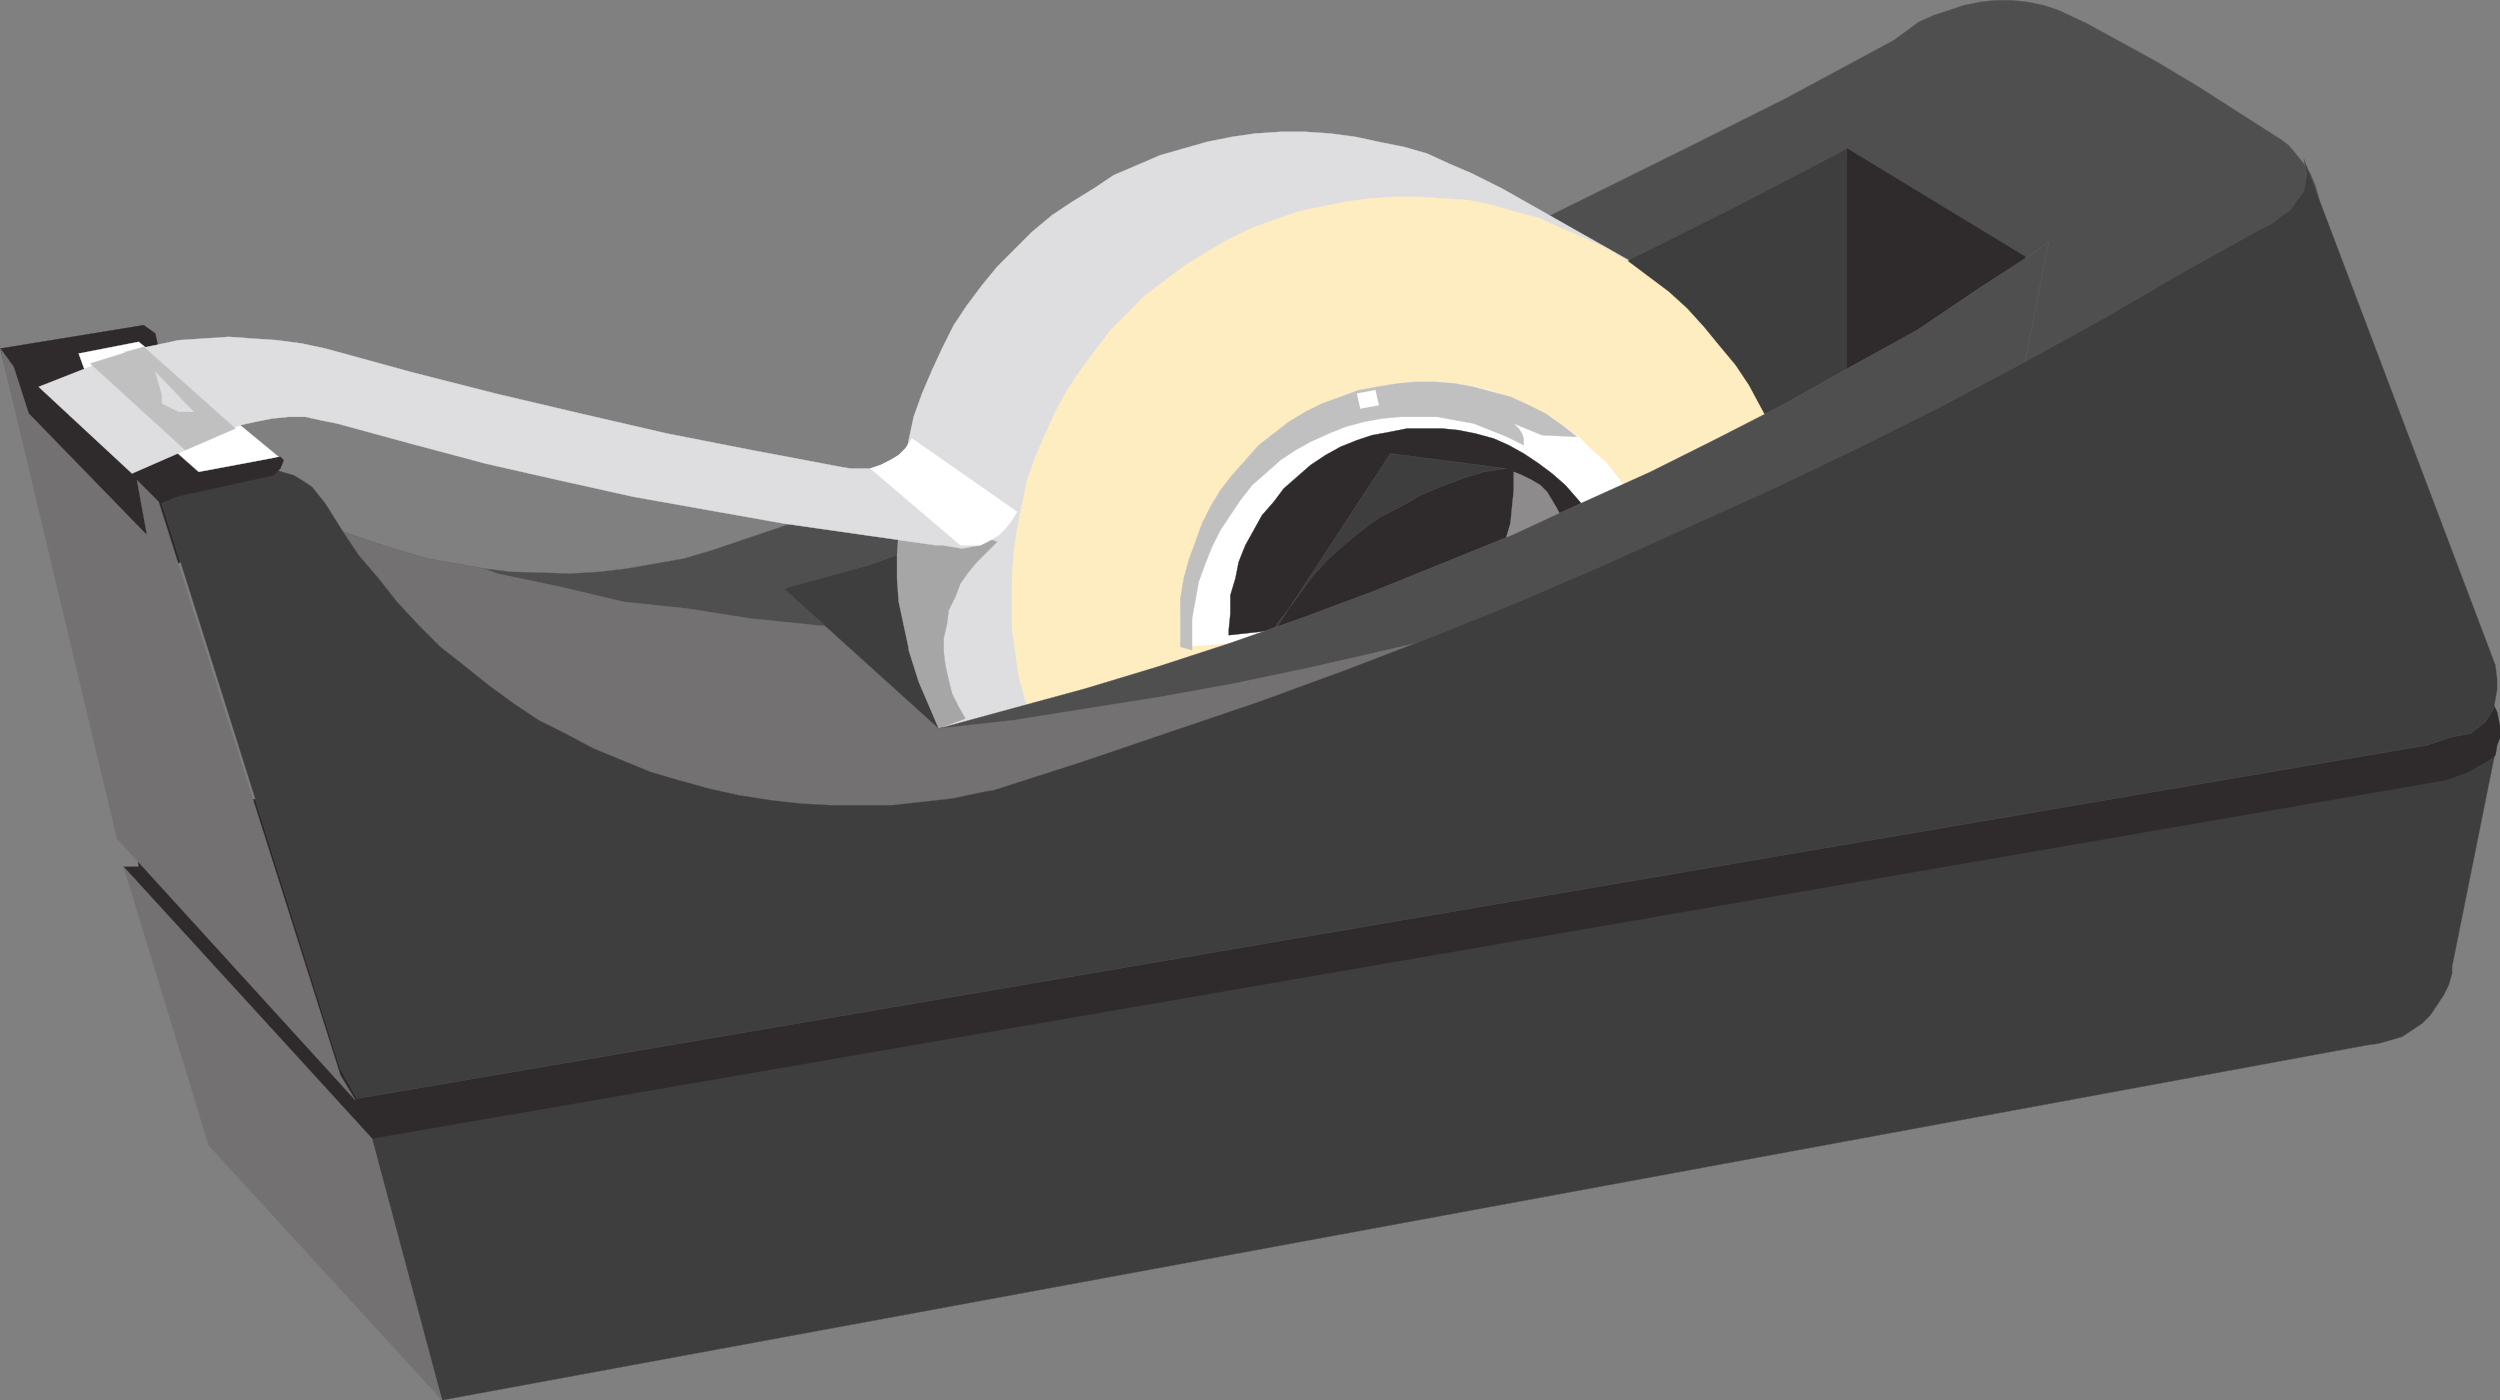 <svg xmlns="http://www.w3.org/2000/svg" width="359.989" height="201.644"><rect width="100%" height="100%" fill="#808080" stroke="none"/><defs><clipPath id="a"><path d="M168 398h318v99H168Zm0 0"/></clipPath><clipPath id="b"><path d="M143 394h343v66H143Zm0 0"/></clipPath><clipPath id="c"><path d="M163 295h298v125H163Zm0 0"/></clipPath><clipPath id="d"><path d="M126 341h41v38h-41zm0 0"/></clipPath><clipPath id="e"><path d="M126 344h52v111h-52zm0 0"/></clipPath><clipPath id="f"><path d="M143 419h48v78h-48zm0 0"/></clipPath><clipPath id="g"><path d="M148 317h338v138H148Zm0 0"/></clipPath></defs><path fill="#3e3e3e" d="m55.728 174.983-12.239-16.8 295.2-54.48 20.16 2.16h.96l-6.718 33.359v.96l-.48 1.68-.723 1.442-.957 1.441-.961 1.438-1.2 1.199-2.882 1.922-3.36.96-1.68.239L63.65 201.624l-7.921-26.64"/><g clip-path="url(#a)" transform="translate(-126.01 -295.356)"><path fill="none" stroke="#595657" stroke-miterlimit="10" stroke-width=".045" d="m181.738 470.34-12.238-16.8 295.2-54.481 20.16 2.16h.96l-6.718 33.36v.96l-.48 1.68-.724 1.441-.957 1.442-.96 1.437-1.2 1.2-2.883 1.921-3.359.961-1.68.238L189.66 496.98l-7.922-26.64"/></g><g clip-path="url(#b)" transform="translate(-126.01 -295.356)"><path fill="#2f2b2c" stroke="#2f2b2b" stroke-miterlimit="10" stroke-width=".045" d="m482.46 394.738.72.242.96.961.962.957.476.961.242 1.2.239 1.203v1.199l-.48 1.2-.24 1.44-.96.72-2.879 1.679-3.36 1.2-298.562 51.6-29.039-25.679-6.719-13.441h2.16l-.96-8.88 337.44-16.562"/></g><path fill="#4f4f4f" d="m49.49 76.585 4.077 1.438 3.844 1.199 4.078 1.203 4.078.719 4.082.718 4.079.48 8.402.243 4.078-.242 4.082-.48 8.16-1.438 4.078-1.203 17.762-6 14.16-4.797 27.84-10.8 13.68-5.52 41.039-18 26.64-13.2 13.442-6.722 15.598-8.399 3.601-2.64 2.16-.961 4.32-1.438 2.399-.48 2.16-.242h2.399l2.16.242 2.402.48 2.16.719 4.078 1.918 10.082 5.523 6 3.598 12 7.68.957.722 1.204 1.438.957 1.199.96 1.441.723 1.68.477 1.68.242 1.68v1.68l-.242 1.679-.477 1.683-.722 1.438-.72 1.441-1.198 3.36-18.961 20.16-168.72 60-49.202 2.398L37.97 72.503l11.52 4.082"/><g clip-path="url(#c)" transform="translate(-126.01 -295.356)"><path fill="none" stroke="#686565" stroke-miterlimit="10" stroke-width=".045" d="m175.5 371.941 4.078 1.438 3.844 1.2 4.078 1.202 4.078.719 4.082.719 4.078.48 8.403.242 4.078-.242 4.082-.48 8.16-1.438 4.078-1.203 17.762-6 14.16-4.797 27.84-10.8 13.68-5.52 41.039-18 26.64-13.2 13.442-6.722 15.597-8.398 3.602-2.641 2.16-.96 4.32-1.438 2.399-.48 2.16-.243h2.398l2.16.242 2.403.48 2.16.72 4.078 1.917 10.082 5.524 6 3.597 12 7.68.957.723 1.203 1.437.957 1.2.961 1.44.723 1.68.476 1.68.243 1.68v1.68l-.243 1.68-.476 1.683-.723 1.437-.719 1.442-1.199 3.36-18.96 20.16-168.72 60-49.203 2.398-55.918-51.36 11.52 4.082"/></g><path fill="#747172" stroke="#747172" stroke-miterlimit="10" stroke-width=".045" d="m224.93 92.183-80.16 30.242H91.01L36.29 71.542l13.2 5.043 4.077 1.438 7.922 2.402 8.16 1.437 1.918.723 9.122 1.918 9.12 2.16 9.122.961 9.117 1.441 9.363.958 9.36.722 9.117.719 9.363.48 9.36.239 9.117-.239 9.363-.242 9.36-.48 9.116-.719 9.364-.961 9.117-.957 9.363-1.441.719-.239 4.8 5.278"/><path fill="#3e3e3e" stroke="#595657" stroke-miterlimit="10" stroke-width=".045" d="m274.849 55.702-7.68 21.363-95.04 24.477-36.96 3.363-22.32-20.16 12.242-3.363 13.437-4.797 12.48-4.32 12.72-4.563 12.48-4.797 12.48-5.043 12.243-5.039 12.238-5.52 12.242-5.519 12-5.761 12-6 12-6.239 4.559-2.402 8.879 34.32"/><path fill="#2f2b2c" stroke="#2f2b2b" stroke-miterlimit="10" stroke-width=".045" d="m265.97 21.382 25.68 15.601-3.36 25.442-22.32 10.078V21.382"/><path fill="#2f2b2c" d="m23.33 52.585-.962-4.562-1.68-1.2-20.64 3.36 4.32 16.8L23.33 82.585l15.84-10.082.96-6.719-16.8-13.199"/><g clip-path="url(#d)" transform="translate(-126.01 -295.356)"><path fill="none" stroke="#2f2b2b" stroke-miterlimit="10" stroke-width=".045" d="m149.34 347.941-.961-4.562-1.68-1.2-20.64 3.36 4.32 16.8 18.96 15.602 15.84-10.082.962-6.718-16.801-13.2"/></g><path fill="#fff" stroke="#fff" stroke-miterlimit="10" stroke-width=".045" d="m12.29 53.542-.96-2.637 8.64-1.683 20.16 16.562-11.52 2.16-16.32-14.402"/><path fill="#dedddf" stroke="#dedddf" stroke-miterlimit="10" stroke-width=".045" d="m5.567 55.702 7.922-3.117 13.2 12.238-7.68 3.36-13.442-12.48"/><path fill="#747172" d="M16.849 120.745.048 50.183l1.922 2.64 2.16 6.719 17.039 17.523-1.441-7.921 3.12 3.12 26.16 82.56 2.161 3.6-34.32-37.679"/><g clip-path="url(#e)" transform="translate(-126.01 -295.356)"><path fill="none" stroke="#747172" stroke-miterlimit="10" stroke-width=".045" d="m142.86 416.102-16.801-70.563 1.921 2.64 2.16 6.72 17.04 17.523-1.442-7.922 3.121 3.121 26.16 82.559 2.16 3.601-34.32-37.68"/></g><path fill="#747172" d="m17.81 124.823 12.238 40.082 33.601 36.72-10.082-37.68-35.757-39.122"/><g clip-path="url(#f)" transform="translate(-126.01 -295.356)"><path fill="none" stroke="#747172" stroke-miterlimit="10" stroke-width=".045" d="m143.82 420.18 12.239 40.082 33.601 36.718-10.082-37.68-35.758-39.12"/></g><path fill="#dedddf" stroke="#dedddf" stroke-miterlimit="10" stroke-width=".045" d="m151.251 103.702 83.277-66.238-18.238-10.32-4.32-2.16-3.36-1.442-3.12-1.437-3.36-.961-3.602-.72-3.359-.722-3.602-.48-3.597-.239h-3.602l-3.597.239-3.36.48-3.601.723-3.36.957-3.36.96-3.362 1.442-3.36 1.438-2.879 1.922-3.12 1.921-2.88 1.918-2.879 2.399-5.043 5.043-2.156 2.64-2.16 2.88-1.922 2.878-1.68 3.36-1.44 3.12-1.438 3.36-1.204 3.36-.718 3.359-.72 3.601-.48 3.602-.238 3.36v7.199l.477 3.601.48 3.36.961 3.597.961 2.883 3.84 11.277 15.121-2.16"/><path fill="#feedc0" stroke="#feedc0" stroke-miterlimit="10" stroke-width=".045" d="m254.93 82.823 2.637-14.398-1.199-3.36-1.199-3.363-1.68-3.117-1.68-3.121-1.921-2.879-2.399-2.883-2.16-2.637-2.398-2.64-2.64-2.402-2.88-2.16-2.883-2.16-3.117-1.919-3.12-1.441-3.36-1.438-3.121-1.441-3.602-.961-3.36-.961-3.359-.719-3.601-.238-3.598-.242h-3.601l-3.598.242-3.363.48-3.598.72-3.36.718-3.359 1.2-3.363 1.202-3.36 1.68-2.878 1.68-3.121 1.918-5.758 4.32-2.403 2.402-2.64 2.637-2.16 2.883-2.16 2.879-1.919 2.879-1.68 3.12-1.44 3.122-1.438 3.36-1.203 3.359-.719 3.601-.719 3.36-.48 3.597-.242 3.602v7.199l.48 3.36.48 3.6.961 3.36.961 2.88 106.32-20.88"/><path fill="#fff" stroke="#fff" stroke-miterlimit="10" stroke-width=".045" d="m227.567 88.823 7.204-17.52-1.68-2.398-1.68-2.16-2.16-1.922-1.922-1.918-2.398-1.683-2.16-1.438-2.641-1.199-2.402-1.203-2.637-.957-2.64-.723-2.884-.48-2.636-.239h-2.883l-2.879.239-5.281.96-2.88.962-2.398.96-2.64 1.438-2.16 1.441-2.399 1.442-2.16 1.918-1.922 1.922-3.36 4.32-1.44 2.398-1.438 2.641-.961 2.64-.719 2.641-.722 2.637-.48 2.883-.24 2.64v2.88l.24 1.199 57.358-4.32"/><path fill="#2f2b2c" stroke="#2f2b2b" stroke-miterlimit="10" stroke-width=".045" d="m224.93 86.183 3.84-12.48-1.68-1.919-1.679-1.922-1.922-1.68-1.922-1.437-2.156-1.441-2.16-1.2-2.16-.96-2.64-.72-2.403-.48-2.399-.242h-5.039l-2.402.48-2.64.481-2.157.719-2.402.96-2.16 1.2-2.16 1.441-1.918 1.68-1.922 1.68-1.438 1.922-1.683 1.918-2.399 4.32-.96 2.402-.481 2.399-.719 2.398v2.64l-.238 2.403v.719l48-5.281"/><path fill="#8d8b8c" stroke="#8d8b8c" stroke-miterlimit="10" stroke-width=".045" d="m223.251 82.823 1.438-2.398.242-1.442.238-1.441v-1.437l-.238-1.442-.723-1.441-1.437-2.399-.961-.96-1.2-.72-1.441-.718-1.2-.48v2.64l-.241 2.398-.239 2.399-.718 2.402-.723 2.399-.957 2.16-1.203 2.16-1.438 1.922-1.68 1.68 12.481-5.282"/><path fill="#c1c0c1" stroke="#c1c0c1" stroke-miterlimit="10" stroke-width=".045" d="m222.048 62.663-4.078-1.68.719.72.48.722.242.719v.96l-2.402-1.199-2.399-.96-2.402-.962-2.64-.48-2.637-.48h-5.282l-2.64.242-2.64.48-2.641.719-2.399.96-2.64 1.2-2.16 1.2-2.16 1.44-2.16 1.919-1.919 1.68-1.68 2.16-2.882 4.32-1.2 2.402-.96 2.399-.958 2.64-.96 5.281v4.56l-1.68-.481v-6.961l.48-2.88.719-2.64 1.922-5.281 1.2-2.399 1.437-2.398 1.683-2.16 1.918-2.16 1.922-2.16 2.16-1.68 2.156-1.68 2.403-1.441 2.398-1.2 5.281-1.921 2.641-.48 2.879-.481 2.64-.239h2.88l2.878.239 2.641.48 2.64.723 2.641.719 2.64 1.199 2.4 1.199 2.402 1.68 2.16 1.683-5.043-.242"/><path fill="#fff" stroke="#fff" stroke-miterlimit="10" stroke-width=".045" d="m198.048 56.183.48 2.16-2.64.48-.477-2.16 2.637-.48"/><path fill="#3e3e3e" stroke="#595657" stroke-miterlimit="10" stroke-width=".045" d="m183.888 89.784 1.203-1.441 1.918-2.64 1.922-2.638 2.16-2.402 2.398-2.16 2.64-2.16 2.642-1.918 2.878-1.442 2.88-1.68 2.882-1.198 3.117-1.2 3.121-.96 3.122-.481-16.563-2.16-16.797 25.68.477-1.2"/><path fill="#a7a6a7" stroke="#a7a6a7" stroke-miterlimit="10" stroke-width=".045" d="m132.29 98.183-1.441-4.559v-.242l-1.438-6.719-.242-3.36v-3.359l.242-3.359.238-3.363 13.918 4.8-1.437 1.442-1.441 1.441-1.2 1.438-1.199 1.68-.723 1.921-.957 1.918-.242 1.922-.48 2.16v1.918l.242 1.922.48 2.16.48 1.918.958 1.922.96 1.68-3.839 1.441-2.879-6.722"/><path fill="#dedddf" stroke="#dedddf" stroke-miterlimit="10" stroke-width=".045" d="m130.849 64.105-1.438 1.437-1.203.723-1.437.718-1.442.48h-2.879l-1.441-.241-12.719-2.399-12.242-2.398-12.48-2.883-12.239-2.879-12.238-3.121-12.242-3.36-3.36-.718-3.601-.48-3.598-.239-3.36-.242-3.6.242-3.602.238-3.36.72-3.597.722-.961.238 13.44 11.762.957-.242 2.402-.961 2.16-.477 2.399-.48 2.398-.242h2.403l2.16.48 2.398.48 10.563 2.88 10.797 2.882 10.562 2.399 10.801 2.398 10.797 1.922 10.8 1.918 21.84 3.121h.961l2.88.48 2.64-.48 1.441-.719 1.2-.719.96-.96.958-1.2.722-1.203-15.601-9.597"/><path fill="#fff" stroke="#fff" stroke-miterlimit="10" stroke-width=".045" d="m131.33 63.144-.962 1.441-.957.957-1.203.723-1.437.718-1.442.48 12.961 11.04h2.879l1.441-.719 1.2-.719.96-.96.958-1.2.722-1.203-15.12-10.558"/><path fill="#c1c0c1" stroke="#c1c0c1" stroke-miterlimit="10" stroke-width=".045" d="m13.009 52.343 7.68-2.399 13.199 11.758-7.2 3.121-13.68-12.48"/><path fill="#dedddf" stroke="#dedddf" stroke-miterlimit="10" stroke-width=".045" d="m22.368 53.542 5.52 5.762h-2.16l-2.399-1.2v-1.199l-.96-3.363"/><path fill="#4f4f4f" stroke="#686565" stroke-miterlimit="10" stroke-width=".045" d="m221.33 94.343-87.122 23.281.961-12.719 10.559-2.883 10.562-2.878 10.32-3.121 10.32-3.36 10.321-3.598 10.316-3.843 10.082-4.078 10.079-4.079 9.84-4.562 10.081-4.559 9.602-4.8 9.84-5.04 9.36-5.28 9.597-5.282 8.883-6 8.16-5.277 1.918-1.442-4.32 21.84-69.36 37.68"/><path fill="#747172" stroke="#747172" stroke-miterlimit="10" stroke-width=".045" d="m127.97 114.983 4.8 6.961 80.641-17.52 38.637-12.722-.48-13.437-1.919.48-10.082 3.598-10.316 3.12-10.082 3.122-10.32 2.879-10.32 2.398-10.56 2.403-10.32 2.16-10.558 1.918-10.563 1.68-10.558 1.68-10.801 1.202-7.2 10.078"/><path fill="#3e3e3e" d="m23.33 72.503 25.679 81.36 2.402 4.32 298.078-50.88 3.602-1.198 2.637-.48 2.16-1.68 1.203-1.922.476-2.641v-1.68l-.238-1.918-27.601-72.96.48 2.16-.48 2.64-.957 1.2-.961 1.44-1.442.958-1.199.96-1.918.962-10.8 6-11.52 6.718-11.762 6.48-11.758 6.243-12 6-12 5.758-12.242 5.52-12.238 5.519-12.242 5.281-12.48 5.04-12.481 4.8-12.477 4.562-12.723 4.317-12.718 4.32-12.72 4.082-1.44.239-4.56.96-8.64.961h-8.883l-4.316-.242-4.32-.48-4.563-.719-4.32-.961-4.32-1.2-4.079-1.198-4.082-1.68-4.078-1.68-4.078-2.16-3.844-1.922-3.597-2.398-3.602-2.64-3.597-2.88-3.36-2.64-3.12-3.121-3.122-3.36-2.64-3.36-2.88-3.359-2.398-3.601-2.402-3.84-.961-1.2-.957-1.198-1.442-.961-1.199-.72-1.68-.48-1.441-.48h-3.121l-1.68.238-1.437.723-1.442.719h-.238l-7.922 3.359"/><g clip-path="url(#g)" transform="translate(-126.01 -295.356)"><path fill="none" stroke="#595657" stroke-miterlimit="10" stroke-width=".045" d="m149.34 367.86 25.68 81.359 2.402 4.32L475.5 402.66l3.602-1.2 2.636-.48 2.16-1.68 1.204-1.921.476-2.64v-1.68l-.238-1.918-27.602-72.961.48 2.16-.48 2.64-.957 1.2-.96 1.441-1.442.957-1.2.961-1.917.961-10.801 6-11.52 6.719-11.761 6.48-11.758 6.242-12 6-12 5.758-12.242 5.52-12.239 5.52-12.242 5.28-12.48 5.04-12.48 4.8-12.477 4.563-12.723 4.316-12.719 4.32-12.718 4.083-1.442.238-4.558.96-8.641.962h-8.883l-4.316-.242-4.32-.48-4.563-.72-4.32-.96-4.32-1.2-4.079-1.199-4.082-1.68-4.078-1.68-4.078-2.16-3.844-1.921-3.598-2.399-3.601-2.64-3.598-2.88-3.36-2.64-3.12-3.121-3.121-3.36-2.64-3.359-2.88-3.36-2.398-3.6-2.403-3.84-.96-1.2-.958-1.2-1.441-.96-1.2-.719-1.679-.48-1.441-.48h-3.121l-1.68.238-1.438.722-1.441.719h-.238l-7.922 3.36"/></g><path fill="#2f2b2c" stroke="#2f2b2b" stroke-miterlimit="10" stroke-width=".045" d="m23.09 72.023 16.321-3.598.957-.961.48-1.2-.48-.48-14.64 3.598-2.637 2.64"/></svg>
